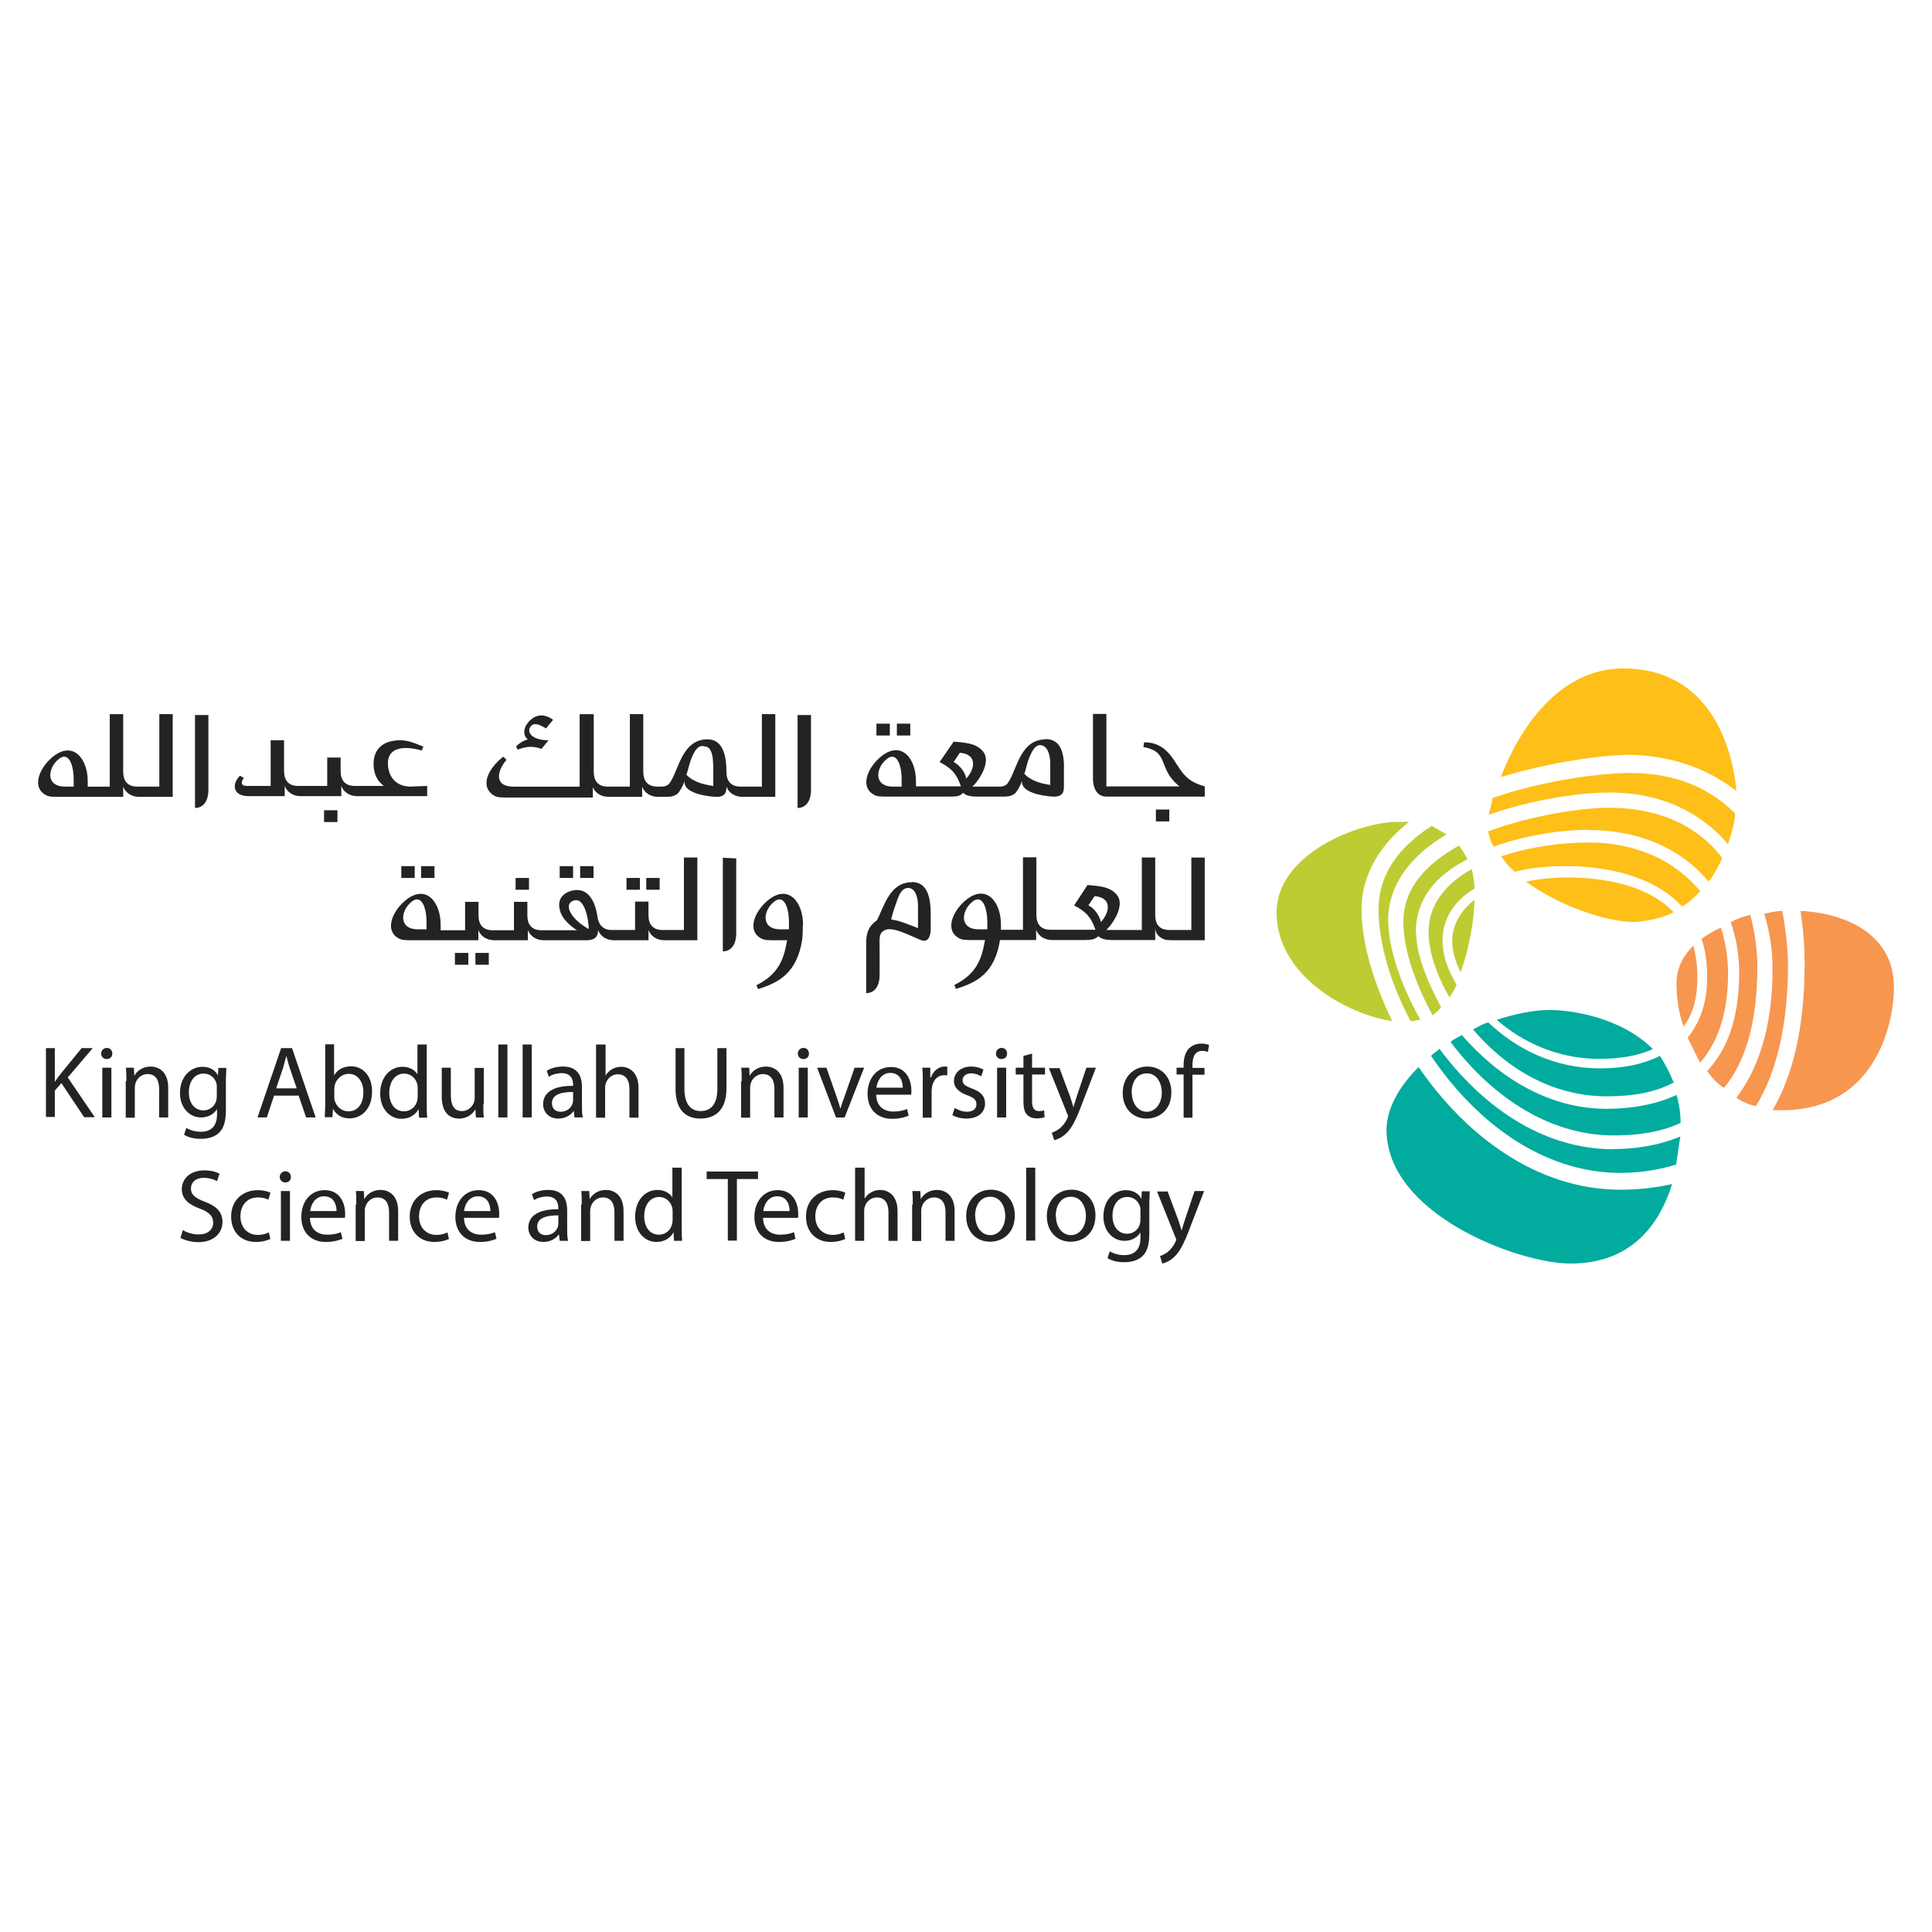 <?xml version="1.0" encoding="UTF-8"?>
<svg id="Layer_1" xmlns="http://www.w3.org/2000/svg" version="1.1" viewBox="0 0 1000 1000">
  <!-- Generator: Adobe Illustrator 29.3.0, SVG Export Plug-In . SVG Version: 2.1.0 Build 146)  -->
  <defs>
    <style>
      .st0 {
        fill: #232323;
      }

      .st1 {
        fill: #01ab9e;
      }

      .st2 {
        fill: #f7964f;
      }

      .st3 {
        fill: #fdbf18;
      }

      .st4 {
        fill: #bdcc33;
      }
    </style>
  </defs>
  <g>
    <path class="st2" d="M871.38,531.34c5.06-6.47,7.17-15.17,7.17-25.29,0-6.47-.71-11.53-2.12-16.58-5.06,5.06-8.7,11.53-8.7,19.52,0,5.76.71,13.76,3.65,22.35"/>
    <path class="st2" d="M931.95,471.48c1.41,9.41,2.12,17.99,2.12,27.4,0,33.87-6.47,58.45-16.58,75.74h5.06c47.63,0,57.75-43.99,57.75-63.51,0-31.05-31.05-38.93-48.34-39.63"/>
    <path class="st2" d="M883.61,506.06c0,12.94-3.65,23.05-10.11,31.05,2.12,4.35,4.35,8.7,6.47,12.94,9.41-10.82,14.47-25.99,14.47-46.1,0-8.7-1.41-16.58-3.65-23.76-3.65,1.41-7.17,3.65-10.11,5.76,2.12,5.76,2.94,12.23,2.94,20.23"/>
    <path class="st2" d="M900.19,503.23c0,24.58-6.47,40.34-16.58,51.16,2.12,2.94,5.06,6.47,8.7,8.7,10.82-12.94,17.29-33.17,17.29-62.8,0-9.41-1.41-17.99-3.65-26.7-3.65.71-7.17,2.12-10.11,3.65,2.94,8.7,4.35,17.29,4.35,25.99"/>
    <path class="st2" d="M917.48,501.12c0,31.75-7.88,52.69-18.7,67.04,2.94,2.12,6.47,3.65,10.11,4.35,10.11-16.58,16.58-40.34,16.58-73.62,0-5.06-.71-15.17-2.94-27.4-2.94,0-5.76.71-9.41,1.41,2.94,9.41,4.35,18.7,4.35,28.11"/>
    <path class="st3" d="M822.34,429.61c26.7,0,48.34,10.11,61.98,26.7,2.94-3.65,5.06-7.88,7.17-12.23-12.23-15.88-31.75-25.99-58.45-25.99-13.76,0-39.63,3.65-62.8,12.23.71,2.94,1.41,5.76,2.94,7.88,15.88-5.76,34.58-8.7,49.04-8.7"/>
    <path class="st3" d="M898.78,409.5c-2.12-23.76-14.47-63.51-58.45-63.51-33.87,0-54.1,31.75-63.51,56.22,25.99-7.88,52.69-11.53,67.74-11.53,22.35.71,40.34,7.88,54.1,18.7"/>
    <path class="st3" d="M784.11,451.25c7.88-2.12,17.29-2.94,26.7-2.94,15.17,0,43.28,2.94,59.86,20.93,3.65-2.12,6.47-5.06,9.41-7.88-12.94-15.88-33.17-25.29-57.75-25.29-13.76,0-30.34,2.12-45.4,7.17,2.12,2.94,4.35,5.76,7.17,7.88"/>
    <path class="st3" d="M866.32,472.19c-15.17-15.88-41.16-17.99-54.81-17.99-7.88,0-15.17.71-21.64,2.12,16.58,12.23,41.16,20.93,56.22,20.93,7.88-.71,14.47-2.12,20.23-5.06"/>
    <path class="st3" d="M833.16,410.21c27.4,0,47.63,10.82,61.27,26.7,2.12-6.47,3.65-12.23,3.65-15.88-12.23-12.23-29.52-20.93-54.1-20.93-15.17,0-44.69,3.65-71.39,12.94-.71,3.65-1.41,6.47-2.12,8.7,22.35-7.88,46.93-11.53,62.8-11.53"/>
    <path class="st4" d="M718.49,476.54c0-19.52,12.94-34.58,30.34-44.69-2.94-1.41-5.06-2.94-7.88-4.35-16.58,10.82-27.4,24.58-27.4,43.28,0,16.58,5.76,37.52,16.58,57.75,2.12,0,3.65-.71,5.06-.71-10.11-17.99-16.58-36.81-16.58-51.16"/>
    <path class="st4" d="M732.84,482.3c0-17.29,10.82-29.52,26.7-37.52-1.41-2.94-2.94-5.06-4.35-7.17-16.58,9.41-28.81,21.64-28.81,39.63,0,13.76,5.76,31.05,15.17,48.34,1.41-1.41,2.94-2.12,4.35-4.35-7.88-14.47-12.94-28.11-12.94-38.93"/>
    <path class="st4" d="M729.31,425.38h-5.76c-20.23,0-62.8,16.58-62.8,46.93,0,32.46,36.11,52.69,59.86,56.22-10.11-20.93-15.88-41.16-15.88-57.75,0-18.7,10.11-33.87,24.58-45.4"/>
    <path class="st4" d="M746.6,487.36c0-11.53,5.76-20.93,16.58-27.4,0-3.65-.71-7.17-1.41-10.11-12.94,7.17-22.35,17.99-22.35,32.46,0,9.41,3.65,21.64,10.82,33.87,1.41-2.12,2.94-4.35,3.65-6.47-5.06-8.7-7.17-15.88-7.17-22.35"/>
    <path class="st4" d="M751.65,487.36c0,4.35,1.41,10.11,4.35,15.88,5.06-13.76,7.17-29.52,7.17-37.52-7.17,5.76-11.53,12.94-11.53,21.64"/>
    <path class="st1" d="M828.1,552.98c-23.76,0-43.28-10.11-57.75-23.76-2.94.71-5.06,2.12-7.88,3.65,16.58,19.52,40.34,34.58,69.27,34.58,13.76,0,25.29-2.12,34.58-7.17-2.12-5.06-4.35-9.41-7.17-13.76-8.7,4.35-18.7,6.47-31.05,6.47"/>
    <path class="st1" d="M734.25,552.28c-10.11,10.11-16.58,21.64-16.58,32.46,0,43.99,68.57,69.27,95.14,69.27,31.75,0,46.1-20.23,52.69-41.16-9.41,2.12-18.7,2.94-26.7,2.94-43.99,0-80.8-28.81-104.55-63.51"/>
    <path class="st1" d="M802.11,522.76c-8.7,0-17.99,2.12-27.4,5.06,12.94,11.53,31.75,20.23,52.69,20.23,10.82,0,20.23-1.41,28.11-5.06-16.58-16.58-42.57-20.23-53.39-20.23"/>
    <path class="st1" d="M831.63,573.92c-31.05,0-56.92-17.29-75.03-38.22-2.12,1.41-4.35,2.12-5.76,3.65,19.52,25.99,49.04,48.34,84.44,48.34,11.53,0,23.76-1.41,34.58-6.47,0-5.06-.71-10.11-2.12-14.47-10.82,5.06-23.76,7.17-36.11,7.17"/>
    <path class="st1" d="M835.27,594.85c-38.22,0-69.27-23.76-90.2-51.98-1.41,1.41-2.94,2.12-4.35,3.65,22.35,33.17,56.92,60.57,98.08,60.57,9.41,0,19.52-1.41,28.81-4.35.71-5.06,1.41-10.11,2.12-14.47-12.23,5.06-24.58,6.47-34.58,6.47"/>
  </g>
  <path class="st0" d="M412.83,369.63v48.57c4.12,0,6.94-3.29,6.94-9.41v-38.69h-6.94v-.47ZM306.74,407.15c1.18,3.29,4.47,5.29,8.11,5.29h17.52v-5.29c1.18,3.29,4.47,5.29,8.11,5.29h4.12c2.82,0,4.47-.35,6.12-1.65,1.18-1.18,2.82-4.12,3.65-6.47-.82,5.76,9.76,7.76,15.88,8.11,5.76.35,5.76-3.29,5.76-5.29,1.18,3.29,4.47,5.29,8.11,5.29h17.17v-42.81h-6.94v37.52h-11.06c-4.94,0-7.29-2.82-7.29-7.76,0-8.59-2-16.7-9.76-16.7-12.58,0-14.7,14.23-18.7,21.17-1.18,2-2,3.29-5.29,3.29h-2c-4.94,0-7.29-2.82-7.29-7.76v-29.75h-6.94v37.52h-11.41c-4.94,0-7.29-2.82-7.29-7.76v-29.75h-7.29v37.52h-34.22c-10.23,0-8.59-8.11-3.65-13.88l-1.65-1.65c-7.76,6.12-11.88,14.7-5.76,19.52,1.65,1.18,2.82,1.65,6.47,1.65h45.63v-5.76h0l-.12.12ZM369.19,395.39v11.41c-6.47-.82-11.06-2.82-13.88-5.76.82-2.47,1.18-4.47,2-6.94,1.65-4.47,3.65-8.94,7.29-7.76,3.29,0,4.47,4.12,4.47,8.94l.12.12ZM100.93,369.63v48.57c4.12,0,6.94-3.29,6.94-9.41v-38.69h-6.94v-.47ZM63.77,412.44v-5.29c1.18,3.29,4.47,5.29,8.11,5.29h17.52v-42.81h-6.94v37.52h-11.41c-4.94,0-7.29-2.82-7.29-7.76v-29.75h-6.94v37.52h-11.41v-2.82c0-11.41-7.29-20.82-17.52-13.05-6.94,5.29-11.41,15.05-5.29,19.52,1.65,1.18,2.82,1.65,6.47,1.65h34.69ZM38.13,407.15h-4.47c-10.23,0-8.94-9.76-3.29-14.23,4.94-4.12,7.76,2.47,7.76,10.58v3.65ZM544.08,406.33c-6.47-.82-11.06-2.82-13.88-5.76.82-2.47,1.18-4.47,2-6.94,1.65-4.47,3.65-8.94,7.29-7.76,2.82.82,4.12,4.94,4.12,9.41v11.06h.47ZM493.51,394.56l3.29-4.94c9.41.82,7.76,8.59,3.29,13.41-.35-3.29-3.65-7.29-6.47-8.59l-.12.12ZM466.69,407.15h-4.47c-10.23,0-8.94-9.76-3.29-14.23,4.94-4.12,7.76,2.47,7.76,10.58v3.65ZM541.25,382.69c-12.58,0-14.7,14.23-18.7,21.17-1.18,2-2,3.29-5.29,3.29h-13.88c4.12-4.12,9.76-13.41,5.29-18.35-3.65-4.47-10.58-4.47-15.05-4.94l-7.29,10.58c6.47,3.29,8.94,6.47,11.06,12.58h-23.29v-2.82c0-11.41-7.29-20.82-17.52-13.05-6.94,5.29-11.41,15.05-5.29,19.52,1.65,1.18,2.82,1.65,6.47,1.65h34.22c3.29,0,5.29-.35,6.47-2,1.18,1.18,3.29,2,6.94,2h13.88c2.82,0,4.47-.35,6.12-1.65,1.18-1.18,2.82-4.12,3.65-6.47-.82,5.76,9.76,7.76,15.88,8.11,5.76.35,5.76-3.29,5.76-5.29v-7.76c.35-8.59-1.18-16.7-9.41-16.7v.12ZM212.66,407.15c-8.59,0-11.88-6.12-11.88-12.23,0-7.29,6.94-9.41,17.52-6.47l.82-2c-4.12-1.65-7.76-3.29-11.88-3.29-9.41,0-13.88,4.94-13.88,12.23,0,5.29,2,8.94,5.29,11.41h-15.05c-4.94,0-7.29-2.82-7.29-7.76v-6.94h-6.94v14.7h-15.05c-4.94,0-7.29-2.82-7.29-7.76v-15.88h-6.94v23.64h-12.23c-3.29,0-3.29-2-1.65-4.12l-2-1.18c-4.47,4.47-3.65,10.58,4.47,10.58h18.7v-5.29c1.18,3.29,4.47,5.29,8.11,5.29h21.17v-5.29c1.18,3.29,4.47,5.29,8.11,5.29h36.34v-5.29l-8.59.35h.12ZM609.35,396.09c-4.12-6.94-8.59-11.88-17.17-11.88l-.35,2.47c13.88,2.47,6.94,11.06,18.7,20.35h-37.87v-37.52h-6.94v33.4c0,6.12,2.82,9.41,6.94,9.41h50.92v-5.29c-6.94-2-10.23-4.47-14.23-11.06v.12ZM174.67,425.5h-6.94v-6.12h6.94v6.12ZM471.16,380.69h-6.94v-6.12h6.94v6.12ZM460.58,380.69h-6.94v-6.12h6.94v6.12ZM605.23,425.14h-6.94v-6.12h6.94v6.12ZM268.05,387.98c4.47-1.65,7.76-2,12.23-.35l3.65-4.47c-8.59,0-11.41-4.12-9.41-6.94,2-2.82,5.29-.82,8.11.82l3.65-4.47c-4.47-3.29-9.41-3.29-13.41,2-1.65,2-2.47,6.12.35,8.11-2.82.82-4.94,2.47-6.12,3.65l.82,1.65h.12Z"/>
  <path class="st0" d="M511.03,481.01h-4.47c-10.23,0-8.94-9.76-3.29-14.23,4.94-4.12,7.76,2.47,7.76,10.58v3.65ZM563.25,468.77l3.29-4.94c9.41.82,7.76,8.59,3.29,13.41-.82-3.65-3.65-7.29-6.47-8.59l-.12.12ZM616.64,443.84v37.52h-11.41c-4.94,0-7.29-2.82-7.29-7.76v-29.75h-6.94v37.52h-18.35c4.12-4.12,9.76-13.41,5.29-18.35-3.65-4.47-10.58-4.47-15.05-4.94l-6.94,10.58c6.47,3.29,8.94,6.47,11.06,12.58h-23.29c-4.94,0-7.29-2.82-7.29-7.76v-29.75h-6.94v37.52h-11.41v-2.82c0-11.41-7.29-20.82-17.52-13.05-6.94,5.29-11.41,15.05-5.29,19.52,1.65,1.18,2.82,1.65,6.47,1.65h8.11c-1.65,8.94-3.65,17.17-15.88,23.29l.82,2c10.58-3.29,19.99-7.76,22.82-25.29h18.7v-5.29c1.18,3.29,4.47,5.29,8.11,5.29h17.17c3.29,0,5.29-.35,6.94-2,1.18,1.18,3.29,2,6.94,2h22.46v-6.47c0,2,.82,3.65,2.47,4.94,1.65,1.18,2.82,1.65,6.47,1.65h16.7v-42.81h-6.94,0ZM408.36,481.01h-4.47c-10.23,0-8.94-9.76-3.29-14.23,4.94-4.12,7.76,2.47,7.76,10.58v3.65ZM415.65,478.54c0-11.41-7.29-20.82-17.52-13.05-6.94,5.29-11.41,15.05-5.29,19.52,1.65,1.18,2.82,1.65,6.47,1.65h8.11c-1.65,8.94-3.65,17.17-15.88,23.29l.82,2c10.58-3.29,19.99-8.11,22.82-25.29.35-2.82.35-5.76.35-8.11h.12ZM228.07,481.36v-2.82c0-11.41-7.29-20.82-17.52-13.05-6.94,5.29-11.41,15.05-5.29,19.52,1.65,1.18,2.82,1.65,6.47,1.65h35.87v-5.29c1.18,3.29,4.47,5.29,8.11,5.29h17.52v-5.29c1.18,3.29,4.47,5.29,8.11,5.29h22.46c5.29,0,5.76-3.29,5.76-5.29,1.18,3.29,4.47,5.29,8.11,5.29h17.99v-5.29c1.18,3.29,4.47,5.29,8.11,5.29h17.17v-42.81h-6.94v37.52h-11.06c-4.94,0-7.29-2.82-7.29-7.76v-6.94h-6.94v14.7h-12.23c-4.94,0-6.94-3.65-7.29-7.29-.82-5.29-3.29-13.41-10.58-13.41-4.12,0-10.58,2.82-8.94,9.76.82,4.94,5.29,8.59,8.94,11.06h-18.35c-4.94,0-7.29-2.82-7.29-7.76v-6.94h-6.94v14.7h-11.06c-4.94,0-7.29-2.82-7.29-7.76v-6.94h-6.94v14.7h-12.58l-.12-.12ZM295.81,466.66c6.94-4.12,8.94,10.23,8.94,14.23-8.94-4.94-12.58-11.88-8.94-14.23ZM220.77,481.01h-4.47c-10.23,0-8.94-9.76-3.29-14.23,4.94-4.12,7.76,2.47,7.76,10.58v3.65ZM224.89,454.43h-6.94v-6.12h6.94v6.12ZM273.81,460.54h-6.94v-6.12h6.94v6.12ZM214.66,454.43h-6.94v-6.12h6.94v6.12ZM307.22,454.43h-6.94v-6.12h6.94v6.12ZM296.63,454.43h-6.94v-6.12h6.94v6.12ZM341.44,460.54h-6.94v-6.12h6.94v6.12h0ZM331.21,460.54h-6.94v-6.12h6.94v6.12ZM253,499.35h-6.94v-6.12h6.94v6.12ZM242.41,499.35h-6.94v-6.12h6.94v6.12ZM475.16,480.54v-11.41c0-4.47-1.18-8.59-4.12-9.41-4.12-.82-5.76,3.29-7.29,8.11-.82,2-2,5.76-2.47,8.11,3.65.35,8.94,2.47,13.88,4.47v.12ZM471.98,456.54c8.11,0,9.76,8.11,9.76,16.7v7.76c0,2.47-.82,7.76-5.76,5.29-6.12-2.47-14.7-7.29-18.7-4.47-2.47,1.65-2,4.12-2,9.76v13.05c0,6.12-2.82,9.41-6.94,9.41v-26.46c0-6.12,2.47-8.94,5.29-11.06,0,0,.35,0,.35-.35,3.65-6.94,6.47-19.52,17.99-19.52v-.12ZM374.13,443.84v48.57c4.12,0,6.94-3.29,6.94-9.41v-38.69l-6.94-.35h0v-.12Z"/>
  <g>
    <path class="st0" d="M23.78,542.51h4.59v17.29h.12c.94-1.41,1.88-2.71,2.82-3.88l10.94-13.41h5.76l-12.94,15.17,14,20.58h-5.53l-11.76-17.64-3.41,3.88v13.64h-4.59v-35.87.24Z"/>
    <path class="st0" d="M58.12,545.34c0,1.65-1.06,2.82-2.94,2.82-1.65,0-2.82-1.29-2.82-2.82s1.18-2.94,2.94-2.94,2.82,1.29,2.82,2.94ZM52.95,578.39v-25.76h4.7v25.76h-4.7Z"/>
    <path class="st0" d="M65.41,559.57c0-2.71,0-4.82-.24-6.94h4.12l.24,4.23h0c1.29-2.47,4.23-4.82,8.47-4.82,3.53,0,9.06,2.12,9.06,10.94v15.41h-4.7v-14.82c0-4.12-1.53-7.64-6-7.64-3.06,0-5.53,2.23-6.23,4.82-.24.59-.35,1.41-.35,2.23v15.52h-4.7v-18.82l.35-.12Z"/>
    <path class="st0" d="M117.16,552.63c0,1.88-.24,3.88-.24,7.06v14.94c0,5.88-1.18,9.53-3.65,11.76-2.47,2.35-6.12,3.06-9.41,3.06s-6.47-.71-8.59-2.12l1.18-3.53c1.65,1.06,4.35,2,7.53,2,4.82,0,8.35-2.47,8.35-8.94v-2.82h0c-1.41,2.35-4.23,4.35-8.23,4.35-6.35,0-10.94-5.41-10.94-12.58,0-8.7,5.65-13.64,11.64-13.64,4.47,0,6.94,2.35,8,4.47h0l.24-3.88h4.12v-.12ZM112.22,562.74c0-.82,0-1.53-.24-2.12-.82-2.71-3.18-4.94-6.59-4.94-4.47,0-7.64,3.76-7.64,9.76,0,5.06,2.59,9.29,7.64,9.29,2.82,0,5.53-1.76,6.47-4.82.24-.82.35-1.65.35-2.47v-4.7Z"/>
    <path class="st0" d="M141.86,567.09l-3.76,11.29h-4.82l12.23-35.87h5.65l12.23,35.87h-4.94l-3.88-11.29h-12.7ZM153.62,563.45l-3.53-10.35c-.82-2.35-1.29-4.47-1.88-6.59h0c-.59,2.12-1.18,4.35-1.76,6.47l-3.53,10.35h10.82l-.12.12Z"/>
    <path class="st0" d="M168.09,578.39c0-1.76.24-4.35.24-6.7v-31.17h4.59v16.11h0c1.65-2.82,4.59-4.7,8.82-4.7,6.35,0,10.94,5.29,10.82,13.17,0,9.17-5.76,13.76-11.53,13.76-3.76,0-6.7-1.41-8.59-4.82h-.12l-.24,4.23h-4v.12ZM173.03,568.04s0,1.18.24,1.65c.94,3.29,3.65,5.53,7.06,5.53,4.94,0,7.76-4,7.76-9.88,0-5.17-2.7-9.53-7.64-9.53-3.18,0-6.12,2.23-7.17,5.76,0,.59-.24,1.18-.24,1.88v4.59h0Z"/>
    <path class="st0" d="M220.89,540.63v31.17c0,2.23,0,4.94.24,6.7h-4.23l-.24-4.47h0c-1.41,2.82-4.59,5.06-8.82,5.06-6.23,0-11.06-5.29-11.06-13.05,0-8.59,5.29-13.88,11.53-13.88,3.88,0,6.59,1.88,7.76,3.88h0v-15.41h4.82ZM216.19,563.1s0-1.41-.24-2c-.71-2.94-3.29-5.41-6.7-5.41-4.82,0-7.76,4.23-7.76,10,0,5.17,2.59,9.53,7.64,9.53,3.18,0,6-2.12,6.82-5.53.12-.59.24-1.29.24-2v-4.59Z"/>
    <path class="st0" d="M250.18,571.33c0,2.71,0,4.94.24,7.06h-4.12l-.24-4.23h0c-1.18,2.12-3.88,4.82-8.47,4.82-4,0-8.94-2.23-8.94-11.29v-15.05h4.7v14.23c0,4.94,1.53,8.23,5.76,8.23,3.18,0,5.29-2.23,6.12-4.23.24-.71.47-1.53.47-2.35v-15.76h4.7v18.7l-.24-.12Z"/>
    <path class="st0" d="M257.94,540.63h4.7v37.75h-4.7v-37.75Z"/>
    <path class="st0" d="M270.52,540.63h4.7v37.75h-4.7v-37.75Z"/>
    <path class="st0" d="M297.34,578.39l-.35-3.29h-.12c-1.41,2-4.23,3.88-7.88,3.88-5.17,0-7.88-3.65-7.88-7.41,0-6.23,5.53-9.64,15.52-9.53v-.59c0-2.12-.59-6-5.88-6-2.35,0-4.94.71-6.7,1.88l-1.06-3.06c2.12-1.41,5.17-2.23,8.47-2.23,7.88,0,9.76,5.41,9.76,10.58v9.64c0,2.23,0,4.47.47,6.12h-4.35ZM296.63,565.21c-5.06,0-10.94.82-10.94,5.76,0,3.06,2,4.47,4.47,4.47,3.41,0,5.53-2.12,6.23-4.35.12-.47.24-1.06.24-1.53v-4.47.12Z"/>
    <path class="st0" d="M308.74,540.63h4.7v16.11h0c.71-1.29,1.88-2.47,3.29-3.29s3.06-1.29,4.82-1.29c3.41,0,8.94,2.12,8.94,11.06v15.29h-4.7v-14.82c0-4.12-1.53-7.64-6-7.64-3.06,0-5.41,2.12-6.23,4.7-.24.59-.35,1.29-.35,2.23v15.52h-4.7v-37.75l.24-.12Z"/>
    <path class="st0" d="M354.26,542.51v21.17c0,8,3.53,11.41,8.35,11.41,5.29,0,8.7-3.53,8.7-11.41v-21.17h4.7v20.93c0,11.06-5.76,15.52-13.52,15.52-7.29,0-12.82-4.23-12.82-15.29v-21.17h4.7-.12Z"/>
    <path class="st0" d="M383.9,559.57c0-2.71,0-4.82-.24-6.94h4.12l.24,4.23h0c1.29-2.47,4.23-4.82,8.47-4.82,3.53,0,9.06,2.12,9.06,10.94v15.41h-4.7v-14.82c0-4.12-1.53-7.64-6-7.64-3.06,0-5.53,2.23-6.23,4.82-.24.59-.35,1.41-.35,2.23v15.52h-4.7v-18.82l.35-.12Z"/>
    <path class="st0" d="M418.71,545.34c0,1.65-1.06,2.82-2.94,2.82-1.65,0-2.82-1.29-2.82-2.82s1.18-2.94,2.94-2.94,2.82,1.29,2.82,2.94ZM413.41,578.39v-25.76h4.7v25.76h-4.7Z"/>
    <path class="st0" d="M427.76,552.63l5.06,14.47c.82,2.35,1.53,4.47,2.12,6.59h.12c.59-2.12,1.29-4.23,2.23-6.59l5.06-14.47h4.94l-10.11,25.76h-4.47l-9.76-25.76h4.94-.12Z"/>
    <path class="st0" d="M453.52,566.39c0,6.35,4.12,8.94,8.82,8.94,3.29,0,5.41-.59,7.17-1.29l.82,3.41c-1.65.71-4.47,1.65-8.59,1.65-7.88,0-12.7-5.17-12.7-12.94s4.59-13.88,12.11-13.88c8.35,0,10.58,7.41,10.58,12.11,0,.94,0,1.65-.12,2.23h-18.11v-.24ZM467.28,562.98c0-2.94-1.18-7.64-6.47-7.64-4.7,0-6.82,4.35-7.17,7.64h13.64Z"/>
    <path class="st0" d="M477.63,560.63c0-3.06,0-5.65-.24-8h4.12v5.06h.35c1.18-3.41,4-5.65,7.17-5.65.59,0,.94,0,1.29.12v4.47s-.94-.12-1.65-.12c-3.29,0-5.65,2.47-6.23,6,0,.59-.24,1.41-.24,2.23v13.76h-4.59v-17.88Z"/>
    <path class="st0" d="M494.33,573.56c1.41.94,3.88,1.88,6.12,1.88,3.41,0,4.94-1.65,4.94-3.88s-1.29-3.41-4.82-4.7c-4.59-1.65-6.82-4.23-6.82-7.29,0-4.12,3.41-7.53,8.94-7.53,2.59,0,4.94.71,6.35,1.65l-1.18,3.41c-1.06-.59-2.82-1.53-5.29-1.53-2.7,0-4.35,1.65-4.35,3.53,0,2.12,1.53,3.06,4.94,4.35,4.47,1.65,6.7,3.88,6.7,7.76,0,4.47-3.53,7.76-9.64,7.76-2.82,0-5.41-.71-7.29-1.76l1.18-3.53.24-.12Z"/>
    <path class="st0" d="M521.26,545.34c0,1.65-1.06,2.82-2.94,2.82-1.65,0-2.82-1.29-2.82-2.82s1.18-2.94,2.94-2.94,2.82,1.29,2.82,2.94ZM516.09,578.39v-25.76h4.7v25.76h-4.7Z"/>
    <path class="st0" d="M534.2,545.22v7.41h6.7v3.53h-6.7v13.88c0,3.18.94,5.06,3.53,5.06,1.18,0,2.12-.12,2.7-.35l.24,3.53c-.94.35-2.35.59-4.12.59-2.23,0-3.88-.71-5.06-2-1.29-1.41-1.76-3.65-1.76-6.7v-14h-4v-3.53h4v-6.12l4.59-1.18-.12-.12Z"/>
    <path class="st0" d="M548.31,552.63l5.65,15.17c.59,1.65,1.18,3.76,1.65,5.29h0c.47-1.53,1.06-3.53,1.65-5.41l5.06-15.05h4.94l-7.06,18.35c-3.29,8.82-5.65,13.41-8.82,16.11-2.23,2-4.59,2.82-5.76,3.06l-1.18-3.88c1.18-.35,2.7-1.18,4.12-2.23,1.29-1.06,2.82-2.82,3.88-5.17.24-.47.35-.82.35-1.06s0-.59-.35-1.18l-9.53-23.76h5.06l.35-.24Z"/>
    <path class="st0" d="M606.29,565.33c0,9.53-6.59,13.64-12.82,13.64-6.94,0-12.35-5.06-12.35-13.29s5.65-13.64,12.82-13.64,12.35,5.41,12.35,13.29ZM585.83,565.57c0,5.65,3.29,9.88,7.76,9.88s7.76-4.23,7.76-10c0-4.35-2.23-9.88-7.76-9.88s-7.88,5.06-7.88,10h.12Z"/>
    <path class="st0" d="M612.64,578.39v-22.23h-3.65v-3.53h3.65v-1.18c0-3.65.82-6.94,2.94-8.94,1.76-1.65,4.12-2.35,6.23-2.35,1.65,0,3.06.35,4,.71l-.59,3.65c-.71-.35-1.65-.59-2.94-.59-4,0-5.06,3.53-5.06,7.41v1.41h6.23v3.53h-6.23v22.23h-4.59v-.12Z"/>
    <path class="st0" d="M94.46,636.6c2.12,1.29,5.06,2.35,8.35,2.35,4.7,0,7.53-2.47,7.53-6.12,0-3.29-1.88-5.29-6.7-7.17-5.88-2.12-9.53-5.06-9.53-10.11,0-5.65,4.59-9.76,11.64-9.76,3.65,0,6.35.82,7.88,1.76l-1.29,3.76c-1.18-.59-3.53-1.65-6.82-1.65-4.94,0-6.7,2.94-6.7,5.41,0,3.41,2.23,5.06,7.17,6.94,6.12,2.35,9.17,5.29,9.17,10.58s-4.12,10.35-12.58,10.35c-3.41,0-7.29-1.06-9.17-2.23l1.18-3.88-.12-.24Z"/>
    <path class="st0" d="M139.86,641.31c-1.18.59-3.88,1.53-7.41,1.53-7.76,0-12.82-5.29-12.82-13.17s5.41-13.64,13.88-13.64c2.82,0,5.17.71,6.47,1.29l-1.06,3.65c-1.18-.59-2.82-1.18-5.41-1.18-5.88,0-9.06,4.35-9.06,9.76,0,6,3.88,9.64,8.94,9.64,2.7,0,4.47-.71,5.76-1.29l.82,3.53-.12-.12Z"/>
    <path class="st0" d="M150.56,609.2c0,1.65-1.06,2.82-2.94,2.82-1.65,0-2.82-1.29-2.82-2.82s1.18-2.94,2.94-2.94,2.82,1.29,2.82,2.94ZM145.39,642.25v-25.76h4.7v25.76h-4.7Z"/>
    <path class="st0" d="M160.44,630.13c0,6.35,4.12,8.94,8.82,8.94,3.41,0,5.41-.59,7.17-1.29l.82,3.41c-1.65.71-4.47,1.65-8.59,1.65-7.88,0-12.7-5.17-12.7-12.94s4.59-13.88,12.11-13.88c8.35,0,10.58,7.41,10.58,12.11,0,.94,0,1.65-.12,2.23h-18.11v-.24ZM174.2,626.84c0-2.94-1.18-7.64-6.47-7.64-4.7,0-6.82,4.35-7.17,7.64h13.64Z"/>
    <path class="st0" d="M184.43,623.43c0-2.71,0-4.82-.24-6.94h4.12l.24,4.23h0c1.29-2.47,4.23-4.82,8.47-4.82,3.53,0,9.06,2.12,9.06,10.94v15.41h-4.7v-14.82c0-4.12-1.53-7.64-6-7.64-3.06,0-5.53,2.23-6.23,4.82-.24.59-.35,1.41-.35,2.23v15.52h-4.7v-18.82l.35-.12Z"/>
    <path class="st0" d="M232.3,641.31c-1.18.59-3.88,1.53-7.41,1.53-7.76,0-12.82-5.29-12.82-13.17s5.41-13.64,13.88-13.64c2.82,0,5.17.71,6.47,1.29l-1.06,3.65c-1.18-.59-2.82-1.18-5.41-1.18-5.88,0-9.06,4.35-9.06,9.76,0,6,3.88,9.64,8.94,9.64,2.7,0,4.47-.71,5.76-1.29l.82,3.53-.12-.12Z"/>
    <path class="st0" d="M240.18,630.13c0,6.35,4.12,8.94,8.82,8.94,3.41,0,5.41-.59,7.17-1.29l.82,3.41c-1.65.71-4.47,1.65-8.59,1.65-7.88,0-12.7-5.17-12.7-12.94s4.59-13.88,12.11-13.88c8.35,0,10.58,7.41,10.58,12.11,0,.94,0,1.65-.12,2.23h-18.11v-.24ZM253.82,626.84c0-2.94-1.18-7.64-6.47-7.64-4.7,0-6.82,4.35-7.17,7.64h13.64Z"/>
    <path class="st0" d="M289.69,642.25l-.35-3.29h-.12c-1.41,2-4.23,3.88-7.88,3.88-5.17,0-7.88-3.65-7.88-7.41,0-6.23,5.53-9.64,15.52-9.53v-.59c0-2.12-.59-6-5.88-6-2.35,0-4.94.71-6.7,1.88l-1.06-3.06c2.12-1.41,5.17-2.23,8.47-2.23,7.88,0,9.76,5.41,9.76,10.58v9.64c0,2.23,0,4.47.47,6.12h-4.35ZM288.99,629.07c-5.06,0-10.94.82-10.94,5.76,0,3.06,2,4.47,4.47,4.47,3.41,0,5.53-2.12,6.23-4.35.12-.47.24-1.06.24-1.53v-4.47.12Z"/>
    <path class="st0" d="M301.1,623.43c0-2.71,0-4.82-.24-6.94h4.12l.24,4.23h0c1.29-2.47,4.23-4.82,8.47-4.82,3.53,0,9.06,2.12,9.06,10.94v15.41h-4.7v-14.82c0-4.12-1.53-7.64-6-7.64-3.06,0-5.53,2.23-6.23,4.82-.24.59-.35,1.41-.35,2.23v15.52h-4.7v-18.82l.35-.12Z"/>
    <path class="st0" d="M352.85,604.38v31.17c0,2.23,0,4.94.24,6.7h-4.23l-.24-4.47h0c-1.41,2.82-4.59,5.06-8.82,5.06-6.23,0-11.06-5.29-11.06-13.05,0-8.59,5.29-13.88,11.53-13.88,3.88,0,6.59,1.88,7.76,3.88h0v-15.41h4.82ZM348.14,626.96s0-1.41-.24-2c-.71-2.94-3.29-5.41-6.7-5.41-4.82,0-7.76,4.23-7.76,10,0,5.17,2.59,9.53,7.64,9.53,3.18,0,6-2.12,6.82-5.53.12-.59.24-1.29.24-2v-4.59Z"/>
    <path class="st0" d="M376.72,610.26h-10.94v-3.88h26.58v3.88h-10.94v31.87h-4.7s0-31.87,0-31.87Z"/>
    <path class="st0" d="M394.95,630.13c0,6.35,4.12,8.94,8.82,8.94,3.29,0,5.41-.59,7.17-1.29l.82,3.41c-1.65.71-4.47,1.65-8.59,1.65-7.88,0-12.7-5.17-12.7-12.94s4.59-13.88,12.11-13.88c8.35,0,10.58,7.41,10.58,12.11,0,.94,0,1.65-.12,2.23h-18.11v-.24ZM408.71,626.84c0-2.94-1.18-7.64-6.47-7.64-4.7,0-6.82,4.35-7.17,7.64h13.64Z"/>
    <path class="st0" d="M437.41,641.31c-1.18.59-3.88,1.53-7.41,1.53-7.76,0-12.82-5.29-12.82-13.17s5.41-13.64,13.88-13.64c2.82,0,5.17.71,6.47,1.29l-1.06,3.65c-1.18-.59-2.82-1.18-5.41-1.18-5.88,0-9.06,4.35-9.06,9.76,0,6,3.88,9.64,8.94,9.64,2.7,0,4.47-.71,5.76-1.29l.82,3.53-.12-.12Z"/>
    <path class="st0" d="M442.82,604.38h4.7v16.11h0c.71-1.29,1.88-2.47,3.29-3.29s3.06-1.29,4.82-1.29c3.41,0,8.94,2.12,8.94,11.06v15.29h-4.7v-14.82c0-4.12-1.53-7.64-6-7.64-3.06,0-5.41,2.12-6.23,4.7-.24.59-.35,1.29-.35,2.23v15.52h-4.7v-37.75l.24-.12Z"/>
    <path class="st0" d="M472.45,623.43c0-2.71,0-4.82-.24-6.94h4.12l.24,4.23h0c1.29-2.47,4.23-4.82,8.47-4.82,3.53,0,9.06,2.12,9.06,10.94v15.41h-4.7v-14.82c0-4.12-1.53-7.64-6-7.64-3.06,0-5.53,2.23-6.23,4.82-.24.59-.35,1.41-.35,2.23v15.52h-4.7v-18.82l.35-.12Z"/>
    <path class="st0" d="M525.26,629.07c0,9.53-6.59,13.64-12.82,13.64-6.94,0-12.35-5.06-12.35-13.29s5.65-13.64,12.82-13.64,12.35,5.41,12.35,13.29ZM504.8,629.43c0,5.65,3.29,9.88,7.76,9.88s7.76-4.23,7.76-10c0-4.35-2.23-9.88-7.76-9.88s-7.88,5.06-7.88,10h.12Z"/>
    <path class="st0" d="M531.14,604.38h4.7v37.75h-4.7v-37.75Z"/>
    <path class="st0" d="M567.01,629.07c0,9.53-6.59,13.64-12.82,13.64-6.94,0-12.35-5.06-12.35-13.29s5.65-13.64,12.82-13.64,12.35,5.41,12.35,13.29ZM546.55,629.43c0,5.65,3.29,9.88,7.76,9.88s7.76-4.23,7.76-10c0-4.35-2.23-9.88-7.76-9.88s-7.88,5.06-7.88,10h.12Z"/>
    <path class="st0" d="M595.12,616.49c0,1.88-.24,3.88-.24,7.06v14.94c0,5.88-1.18,9.53-3.65,11.76-2.47,2.35-6.12,3.06-9.41,3.06s-6.47-.71-8.59-2.12l1.18-3.53c1.65,1.06,4.35,2,7.53,2,4.82,0,8.35-2.47,8.35-8.94v-2.82h0c-1.41,2.35-4.23,4.35-8.23,4.35-6.35,0-10.94-5.41-10.94-12.58,0-8.7,5.65-13.64,11.64-13.64,4.47,0,6.94,2.35,8,4.47h0l.24-3.88h4.12v-.12ZM590.3,626.6c0-.82,0-1.53-.24-2.12-.82-2.71-3.18-4.94-6.59-4.94-4.47,0-7.64,3.76-7.64,9.76,0,5.06,2.59,9.29,7.64,9.29,2.82,0,5.53-1.76,6.47-4.82.24-.82.35-1.65.35-2.47v-4.7Z"/>
    <path class="st0" d="M604.29,616.49l5.65,15.17c.59,1.65,1.18,3.76,1.65,5.29h0c.47-1.53,1.06-3.53,1.65-5.41l5.06-15.05h4.94l-7.06,18.35c-3.29,8.82-5.65,13.41-8.82,16.11-2.23,2-4.59,2.82-5.76,3.06l-1.18-3.88c1.18-.35,2.7-1.18,4.12-2.23,1.29-1.06,2.82-2.82,3.88-5.17.24-.47.35-.82.35-1.06s0-.59-.35-1.18l-9.53-23.76h5.06l.35-.24Z"/>
  </g>
</svg>